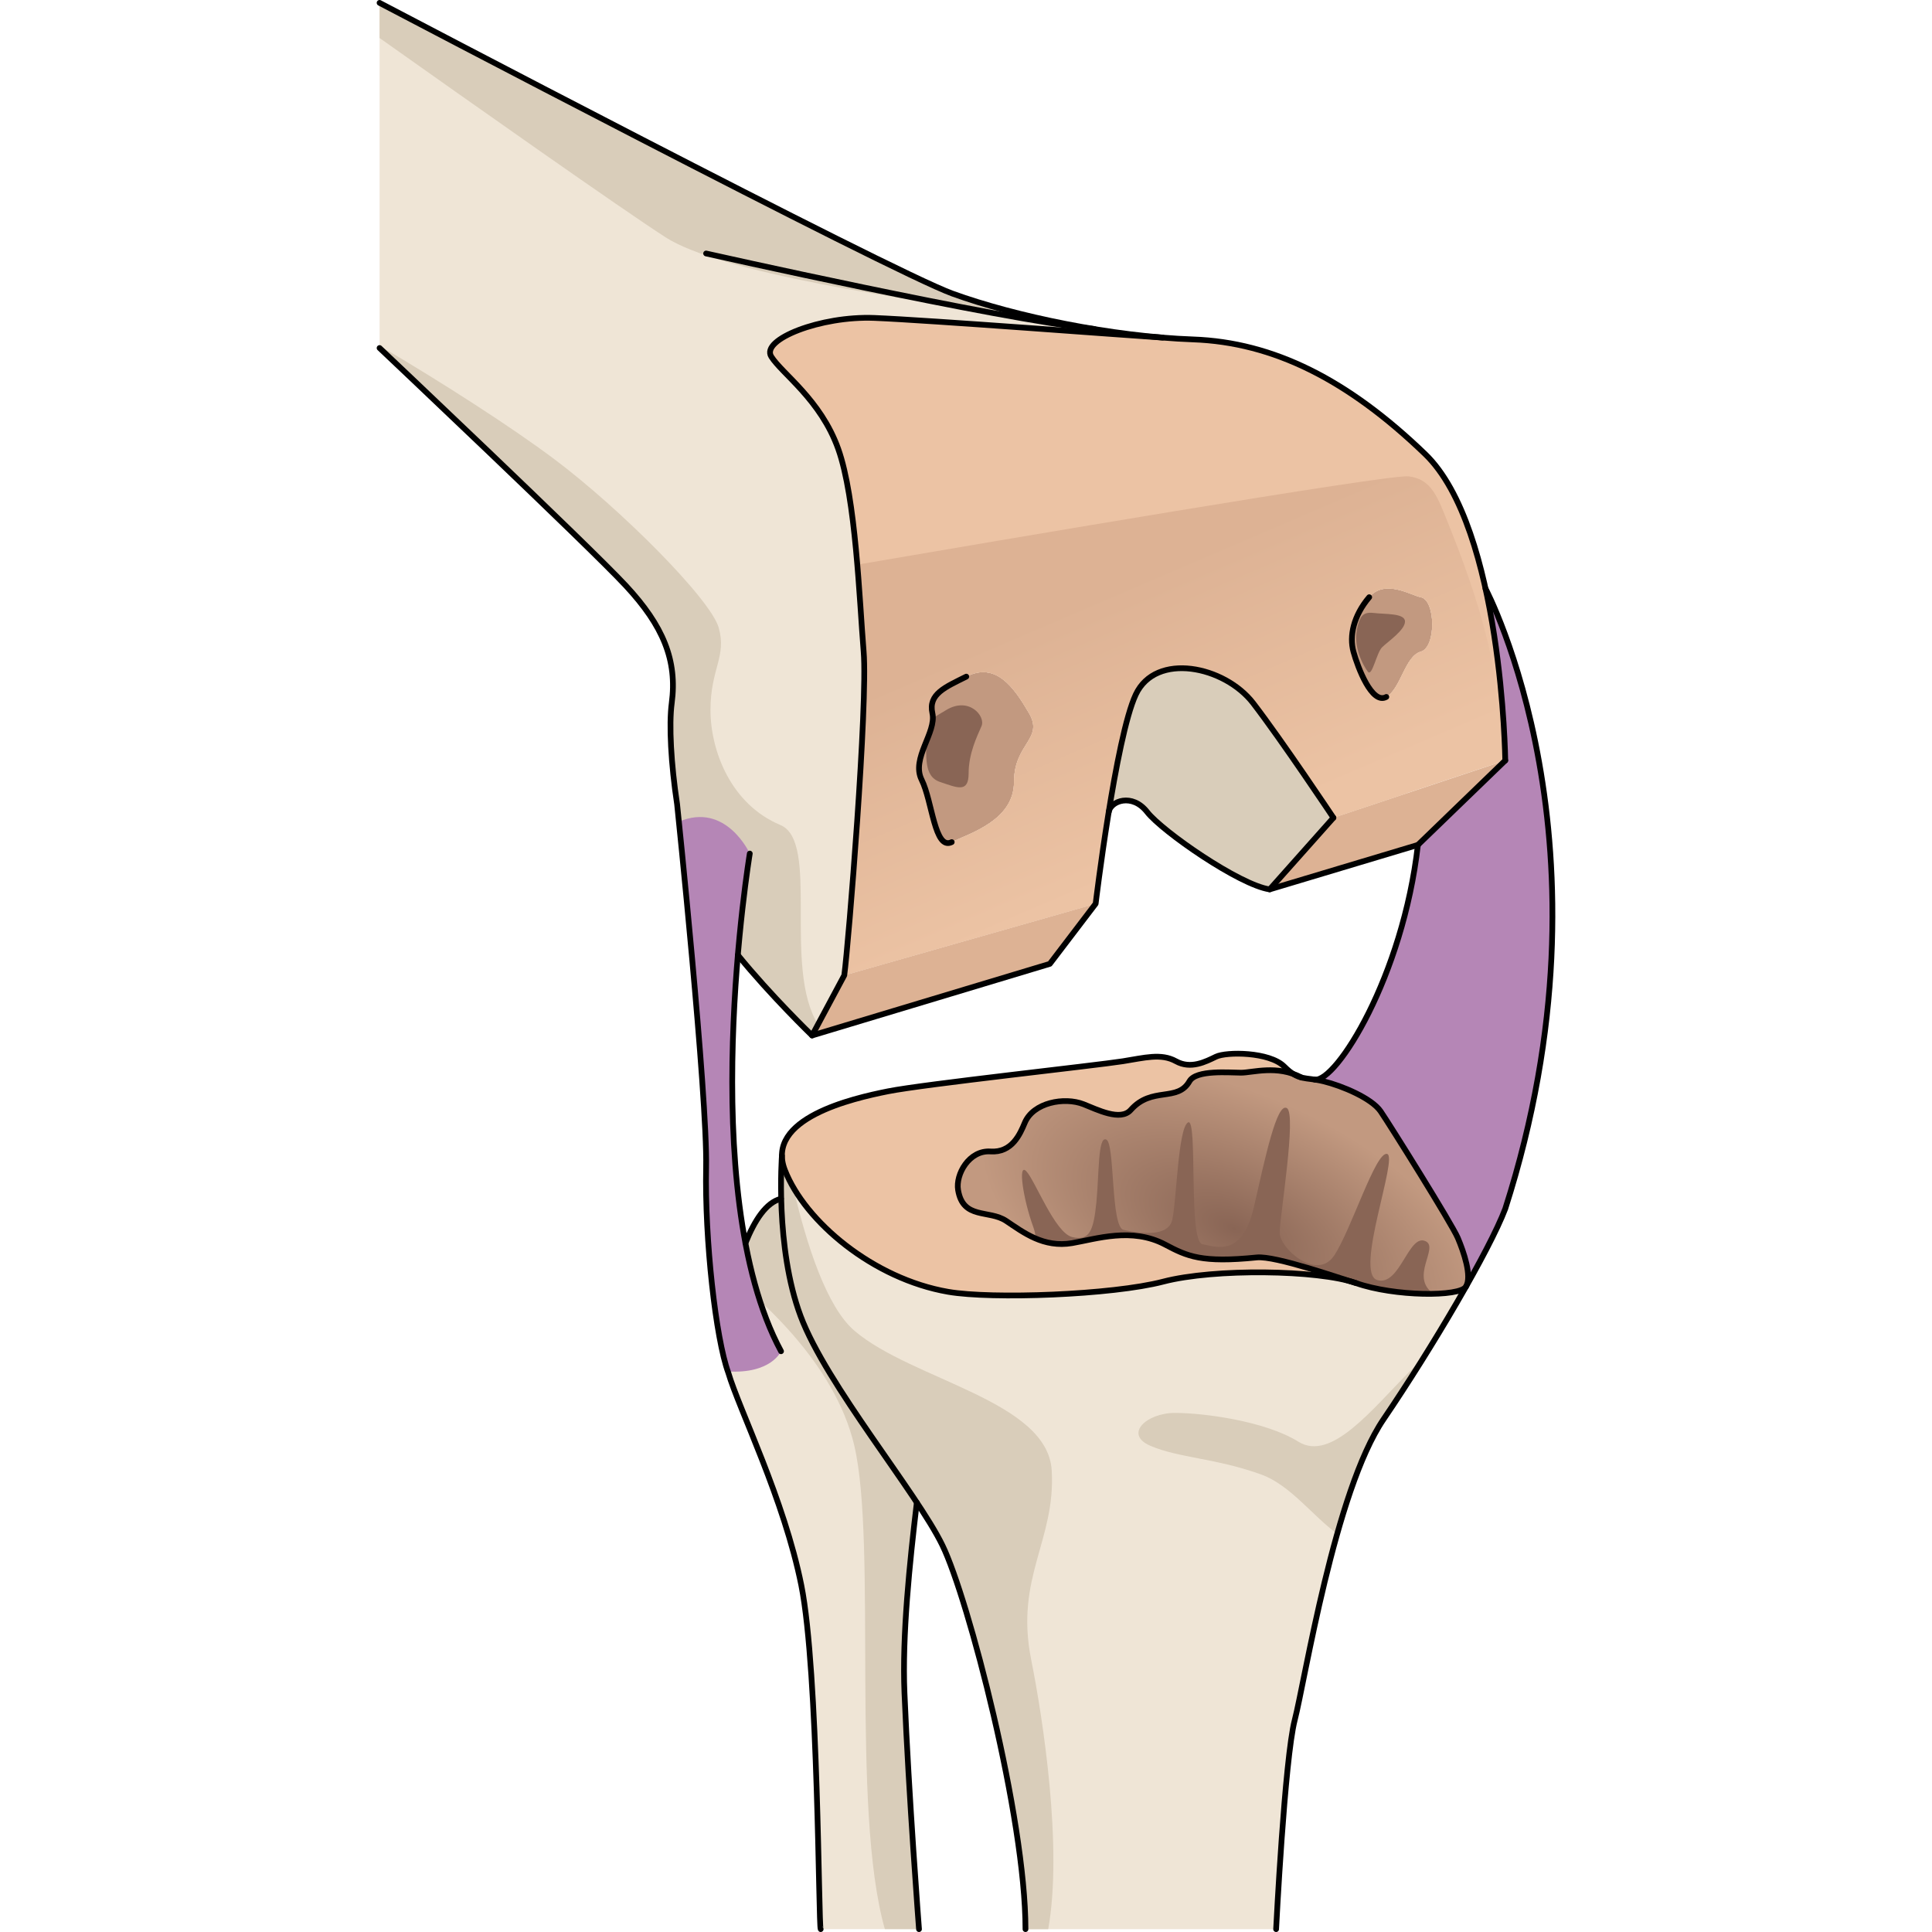 <?xml version="1.0" encoding="utf-8"?>
<!-- Created by: Science Figures, www.sciencefigures.org, Generator: Science Figures Editor -->
<!DOCTYPE svg PUBLIC "-//W3C//DTD SVG 1.1//EN" "http://www.w3.org/Graphics/SVG/1.1/DTD/svg11.dtd">
<svg version="1.1" id="Layer_1" xmlns="http://www.w3.org/2000/svg" xmlns:xlink="http://www.w3.org/1999/xlink" 
	 width="800px" height="800px" viewBox="0 0 205.781 337.326" enable-background="new 0 0 205.781 337.326"
	 xml:space="preserve">
<g>
	<g>
		<path fill="#C29980" d="M182.284,104.273c2.596,0.45,2.762,8.746,0,9.511c-2.745,0.766-3.494,6.481-6,7.893
			c-2.521,1.411-4.997-5.161-5.746-7.893c-0.752-2.73,0-6.271,2.744-9.511C176.043,101.017,180.635,103.972,182.284,104.273z"/>
		<path fill="#C29980" d="M113.899,124.528c2.625,4.5-2.626,5.25-2.626,12.002c0,6.752-7.877,9.002-10.877,10.502
			c-3.001,1.501-3.376-7.126-5.251-10.878c-1.875-3.75,2.625-8.252,1.875-11.626c-0.75-3.376,2.295-4.562,5.927-6.392
			C108.138,115.51,111.273,120.026,113.899,124.528z"/>
		<path fill="#896555" d="M179.539,108.518c0,1.501-3.001,3.511-4.005,4.502c-0.991,1.005-1.741,5.252-2.492,4.246
			c-0.75-0.99-2.76-4.486-1.755-7.997c0.405-1.396,0.751-2.491,2.746-2.25C176.043,107.273,179.539,107.019,179.539,108.518z"/>
		<path fill="#896555" d="M99.358,124.018c4.005-2.491,6.991,1.005,6.242,2.76c-0.75,1.741-2.251,4.741-2.251,8.252
			c0,3.496-1.996,2.491-4.996,1.5c-3.001-1.005-2.25-4.755-2.505-7.756C95.607,125.773,97.452,125.217,99.358,124.018z"/>
		<path fill="#B586B6" d="M193.599,102.757c0,0,23.81,44.755,3.449,108.296c-1.186,3.105-3.691,8.013-6.855,13.579
			c1.064-1.846-0.391-6.048-1.426-8.494c-1.035-2.445-11.928-19.819-13.488-22.1c-1.561-2.295-6.722-4.455-9.979-5.251
			c-0.569-0.135-1.064-0.226-1.514-0.285c3.75,0.466,15.378-17.989,18.004-40.99l15.258-14.733
			C197.048,132.779,196.853,117.537,193.599,102.757z"/>
		<polygon fill="#DDB294" points="197.048,132.779 181.79,147.512 155.909,155.284 167.042,142.771 		"/>
		<path fill="#ECC3A4" d="M136.63,58.902v-0.016c2.01,0.181,3.975,0.3,5.896,0.375c14.012,0.495,27.006,6.992,40.509,19.999
			c5.222,5.027,8.507,14.163,10.563,23.496c3.254,14.78,3.449,30.022,3.449,30.022l-30.006,9.992c0,0-9.003-13.488-14.014-20
			c-4.996-6.496-17-9.002-20.495-1.501c-1.695,3.662-3.421,12.469-4.726,20.51c-1.365,8.418-2.281,16.011-2.281,16.011
			l-43.885,12.497c0.75-5.627,4.126-47.366,3.376-56.504c-0.75-9.137-1.366-26.767-4.427-35.393
			c-3.076-8.627-9.827-13.129-11.703-16.129c-1.875-3,8.627-7.126,18.004-6.751C95.969,55.872,129.683,58.453,136.63,58.902z
			 M182.284,113.784c2.762-0.765,2.596-9.061,0-9.511c-1.649-0.301-6.241-3.257-9.002,0c-2.744,3.24-3.496,6.78-2.744,9.511
			c0.749,2.731,3.225,9.303,5.746,7.893C178.79,120.266,179.539,114.55,182.284,113.784z M111.273,136.53
			c0-6.751,5.251-7.502,2.626-12.002c-2.626-4.501-5.761-9.018-10.953-6.392c-3.632,1.83-6.677,3.015-5.927,6.392
			c0.75,3.375-3.751,7.876-1.875,11.626c1.875,3.752,2.25,12.379,5.251,10.878C103.396,145.532,111.273,143.282,111.273,136.53z"/>
		
			<radialGradient id="SVGID_1_" cx="149.676" cy="214.586" r="23.622" gradientTransform="matrix(0.405 -0.914 1.829 0.809 -303.351 177.739)" gradientUnits="userSpaceOnUse">
			<stop  offset="0" style="stop-color:#896555"/>
			<stop  offset="1" style="stop-color:#C29980"/>
		</radialGradient>
		<path fill="url(#SVGID_1_)" d="M161.431,188.128c0.705,0.18,1.424,0.224,2.355,0.374c0.449,0.06,0.944,0.15,1.514,0.285
			c3.257,0.796,8.418,2.956,9.979,5.251c1.561,2.28,12.453,19.654,13.488,22.1c1.035,2.446,2.49,6.648,1.426,8.494
			c-1.051,1.845-12.573,1.726-19.176-0.602c-0.074-0.029-0.164-0.045-0.254-0.075c-0.211-0.075-0.436-0.149-0.66-0.208
			c-0.016,0-0.045-0.018-0.061-0.018c-3.766-1.199-13.428-4.484-16.383-4.186c-9.633,0.99-12.154-0.194-16.01-2.25
			c-5.791-3.061-12.002-0.976-16.204-0.256c-5.041,0.871-8.552-1.874-11.552-3.87c-3.001-1.995-7.518-0.181-8.387-5.386
			c-0.45-2.731,1.905-6.991,5.656-6.736c3.751,0.239,5.161-3.031,5.987-4.998c1.484-3.57,6.932-4.56,10.246-3.255
			c2.402,0.931,6.467,3.03,8.253,1.005c3.69-4.17,8.161-1.32,10.263-5.011c1.154-2.04,6.991-1.501,9.001-1.501
			c1.771,0,5.356-1.094,9.093,0.211C160.5,187.827,160.966,188.008,161.431,188.128z"/>
		<path fill="#EFE5D6" d="M190.192,224.632c-4.201,7.426-9.543,16.038-14.404,23.18c-8.507,12.497-13.758,45.76-15.498,52.512
			c-1.756,6.751-3.256,36.503-3.256,36.503h-43.766c0-19.504-9.993-57.764-14.493-67.021c-1.005-2.085-2.581-4.636-4.471-7.472
			c-6.526-9.842-16.789-23.21-20.285-32.527c-2.535-6.753-3.241-14.778-3.391-20.51c-0.121-4.455,0.121-7.515,0.121-7.515
			c0,0.779,0.165,1.634,0.51,2.518c3.51,9.003,15.453,18.996,28.506,21.246c7.622,1.32,28.642,0.555,37.554-1.771
			c8.507-2.235,25.445-2.085,32.723-0.046c0.016,0,0.045,0.018,0.061,0.018c0.239,0.073,0.465,0.148,0.66,0.208
			c0.09,0.03,0.18,0.046,0.254,0.075C177.619,226.357,189.142,226.477,190.192,224.632z"/>
		<path fill="#D9CDBA" d="M167.042,142.771l-11.133,12.513c-5.252-0.75-18.755-10.126-21.381-13.504
			c-2.625-3.375-6.406-1.949-6.721,0c1.305-8.041,3.03-16.848,4.726-20.51c3.495-7.501,15.499-4.995,20.495,1.501
			C158.039,129.283,167.042,142.771,167.042,142.771z"/>
		<path fill="#ECC3A4" d="M158.46,186.207c0.584,0.584,1.08,1.005,1.545,1.29c-3.736-1.305-7.322-0.211-9.093-0.211
			c-2.01,0-7.847-0.539-9.001,1.501c-2.102,3.69-6.572,0.841-10.263,5.011c-1.786,2.025-5.851-0.074-8.253-1.005
			c-3.314-1.305-8.762-0.315-10.246,3.255c-0.826,1.967-2.236,5.237-5.987,4.998c-3.751-0.255-6.106,4.005-5.656,6.736
			c0.87,5.205,5.386,3.391,8.387,5.386c3,1.996,6.511,4.741,11.552,3.87c4.202-0.72,10.413-2.805,16.204,0.256
			c3.855,2.056,6.377,3.24,16.01,2.25c2.955-0.299,12.617,2.986,16.383,4.186c-7.277-2.039-24.216-2.189-32.723,0.046
			c-8.912,2.325-29.932,3.091-37.554,1.771c-13.053-2.25-24.996-12.243-28.506-21.246c-0.345-0.884-0.51-1.738-0.51-2.518
			c-0.045-7.158,12.888-10.114,18.514-11.239c6.256-1.246,36.263-4.501,41.019-5.252c3.736-0.6,6.678-1.439,9.258,0
			c2.596,1.44,5.19,0.075,6.992-0.795C148.347,183.626,155.864,183.626,158.46,186.207z"/>
		<path fill="#EFE5D6" d="M64.387,217.038c1.606-4.005,3.602-7.096,6.212-7.741h0.03c0.15,5.731,0.855,13.757,3.391,20.51
			c3.496,9.317,13.758,22.686,20.285,32.527c-1.26,10.578-2.581,23.226-2.16,33.233c0.75,18.004,2.535,41.259,2.535,41.259H77.515
			c-0.375-0.375-0.375-45.011-3.375-60.013c-3.001-15.004-10.878-30.758-12.753-37.135c-2.191-5.957-4.126-23.255-3.871-35.844
			c0.255-12.587-5.071-63.434-5.071-63.434c-1.065-6.992-1.44-13.878-0.93-17.63c1.005-7.501-1.5-13.502-8.012-20.495
			c-6.497-7.006-43-41.514-43-41.514V0.493c0,0,89.016,46.766,100.014,50.757c9.512,3.45,23.465,6.542,36.114,7.637v0.016
			c-6.947-0.45-40.661-3.03-49.738-3.392c-9.377-0.375-19.879,3.751-18.004,6.751c1.876,3,8.627,7.502,11.703,16.129
			c3.061,8.626,3.676,26.256,4.427,35.393c0.75,9.138-2.626,50.877-3.376,56.504l-5.626,10.503c0,0-7.202-6.962-12.948-14.029
			C61.882,180.595,61.207,200.235,64.387,217.038z"/>
		<polygon fill="#DDB294" points="125.526,157.791 117.53,168.292 76.015,180.791 81.641,170.288 		"/>
	</g>
	<path fill="#896555" d="M153.659,219.544c2.955-0.299,12.617,2.986,16.383,4.186c0.016,0,0.045,0.018,0.061,0.018
		c0.225,0.059,0.449,0.133,0.66,0.208c0.09,0.03,0.18,0.046,0.254,0.075c3.849,1.354,9.357,1.956,13.5,1.861
		c-4.219-2.918,0.979-7.998-1.352-9.162c-3-1.5-4.501,8-8.502,6.752c-4.002-1.251,3.751-21.506,1.751-22.007
		c-2-0.5-6.252,13.255-9.253,17.755c-3,4.5-9.502-1.25-9.502-4s3.001-20.756,1.25-21.756c-1.75-1-3.75,8.502-5.75,17.254
		s-6.502,7.002-9.002,6.502c-2.501-0.5-0.751-22.256-2.502-21.256s-2,13.753-2.75,17.004c-0.75,3.252-6.252,2.252-8.503,1.752
		c-2.25-0.502-1.501-15.004-3.001-15.755c-1.5-0.75-1.249,6.002-1.75,11.002c-0.5,5.003-1.25,6.753-4.25,6.003
		c-3.002-0.75-6.502-10.003-8.002-11.504c-1.5-1.5-0.5,5.002,1.236,9.749c0.312,0.853,0.41,1.492,0.371,1.991
		c1.857,0.801,3.961,1.251,6.438,0.822c4.202-0.72,10.413-2.805,16.204,0.256C141.505,219.35,144.026,220.534,153.659,219.544z"/>
	<g>
		<path fill="#D9CDBA" d="M117.856,256.742c-0.717-12.202-24.405-15.792-34.454-24.405c-4.813-4.125-8.306-14.838-10.643-24.881
			c-0.597-1.078-1.104-2.138-1.501-3.156c-0.345-0.884-0.51-1.738-0.51-2.518c0,0-0.239,3.06-0.12,7.515
			c0.149,5.731,0.855,13.757,3.391,20.51c3.496,9.317,13.758,22.686,20.285,32.527c1.891,2.836,3.466,5.387,4.471,7.472
			c4.501,9.257,14.493,47.517,14.493,67.021h3.976c2.565-14.237-0.931-36.839-2.976-47.065
			C111.397,275.404,118.575,268.944,117.856,256.742z"/>
		<path fill="#D9CDBA" d="M175.788,247.812c2.252-3.314,4.607-6.943,6.906-10.621c-0.832,0.786-1.637,1.57-2.391,2.324
			c-6.461,6.46-13.639,15.792-19.381,12.203c-5.742-3.59-16.51-5.024-21.533-5.024c-5.025,0-8.973,3.742-4.307,5.742
			c5.023,2.153,11.484,2.153,19.38,5.024c5.095,1.854,8.995,7.288,13.241,10.336C169.946,259.888,172.644,252.429,175.788,247.812z"
			/>
		<path fill="#D9CDBA" d="M63.067,166.762c5.731,7.067,12.948,14.029,12.948,14.029l1.034-1.931
			c-6.191-9.941,0.37-31.923-6.569-34.815c-8.613-3.589-12.203-12.92-12.203-20.098s2.871-9.331,1.436-14.356
			c-1.436-5.025-17.227-20.816-28.712-29.429c-7.46-5.595-19.462-13.31-30.499-19.8v0.4c0,0,36.504,34.508,43,41.514
			c6.512,6.993,9.002,12.994,8.012,20.495c-0.51,3.752-0.135,10.638,0.93,17.63c0,0,2.582,24.716,4.063,43.95l5.606,0.758
			C62.224,178.453,62.604,172.163,63.067,166.762z"/>
		<path fill="#D9CDBA" d="M100.516,51.25C89.518,47.259,0.502,0.493,0.502,0.493v6.142C16.96,18.298,42.357,36.209,50.38,41.4
			c9.5,6.147,41.182,10.987,63.896,13.847C109.199,54.054,104.471,52.685,100.516,51.25z"/>
		<path fill="#D9CDBA" d="M58.108,219.821c8.441,6.227,21.903,18.111,25.285,32.609c4.014,17.205-0.676,63.272,5.33,84.396h5.956
			c0,0-1.785-23.255-2.535-41.259c-0.42-10.008,0.9-22.655,2.16-33.233c-6.526-9.842-16.789-23.21-20.285-32.527
			c-2.536-6.753-3.241-14.778-3.391-20.51h-0.03c-2.611,0.646-4.606,3.721-6.227,7.727c-0.553-2.932-0.982-5.952-1.318-9.011
			l-5.465,3.241C57.69,214.084,57.87,216.984,58.108,219.821z"/>
	</g>
	<path fill="#B586B6" d="M70.596,235.929c-2.906-5.389-4.896-11.9-6.219-18.909c0,0.002-0.001,0.002-0.001,0.004
		c-0.011-0.06-0.02-0.121-0.031-0.179c-5.527-29.556,0.796-67.812,0.796-67.812s-4.12-9.091-12.377-5.57
		c1.134,11.142,4.96,49.645,4.755,60.373c-0.252,12.447,1.638,29.483,3.798,35.621C68.919,239.899,70.596,235.929,70.596,235.929z"
		/>
	<linearGradient id="SVGID_2_" gradientUnits="userSpaceOnUse" x1="123.276" y1="104.902" x2="141.947" y2="148.466">
		<stop  offset="0" style="stop-color:#DDB294"/>
		<stop  offset="1" style="stop-color:#ECC3A4"/>
	</linearGradient>
	<path fill="url(#SVGID_2_)" d="M194.271,129.002c4.532-8.562-5.036-32.234-7.052-37.271c-2.014-5.036-3.021-8.058-7.051-8.562
		c-3.377-0.421-73.597,11.535-96.258,15.42c0.482,5.71,0.782,11.247,1.107,15.196c0.75,9.138-2.626,50.877-3.376,56.504
		l43.885-12.497c0,0,0.916-7.593,2.281-16.011c1.305-8.041,3.03-16.848,4.726-20.51c3.495-7.501,15.499-4.995,20.495,1.501
		c5.011,6.512,14.014,20,14.014,20l12.621-4.203C187.754,134.292,193.298,130.843,194.271,129.002z M111.273,136.53
		c0,6.752-7.877,9.002-10.877,10.502c-3.001,1.501-3.376-7.126-5.251-10.878c-1.875-3.75,2.625-8.252,1.875-11.626
		c-0.75-3.376,2.295-4.562,5.927-6.392c5.191-2.626,8.327,1.89,10.953,6.392C116.524,129.028,111.273,129.778,111.273,136.53z
		 M182.284,113.784c-2.745,0.766-3.494,6.481-6,7.893c-2.521,1.411-4.997-5.161-5.746-7.893c-0.752-2.73,0-6.271,2.744-9.511
		c2.761-3.257,7.353-0.301,9.002,0C184.88,104.724,185.046,113.02,182.284,113.784z"/>
	<g>
		<path fill="none" stroke="#000000" stroke-linecap="round" stroke-linejoin="round" stroke-miterlimit="10" d="M57.514,44.258
			c0,0,50.62,11.396,67.819,13.199"/>
		<path fill="none" stroke="#000000" stroke-linecap="round" stroke-linejoin="round" stroke-miterlimit="10" d="M76.017,180.791
			l5.621-10.503c0.75-5.627,4.131-47.361,3.382-56.501c-0.75-9.14-1.367-26.77-4.435-35.396
			c-3.067-8.627-9.818-13.129-11.694-16.129c-1.875-3,8.627-7.126,18.005-6.751c9.377,0.376,44.993,3.11,50.315,3.431"/>
		<path fill="none" stroke="#000000" stroke-linecap="round" stroke-linejoin="round" stroke-miterlimit="10" d="M127.809,141.787
			c0.321-1.947,4.097-3.372,6.722,0c2.627,3.372,16.129,12.748,21.381,13.498l25.881-7.763l15.254-14.742"/>
		
			<line fill="none" stroke="#000000" stroke-linecap="round" stroke-linejoin="round" stroke-miterlimit="10" x1="167.04" y1="142.78" x2="155.911" y2="155.284"/>
		<path fill="none" stroke="#000000" stroke-linecap="round" stroke-linejoin="round" stroke-miterlimit="10" d="M102.94,118.138
			c-3.627,1.828-6.668,3.013-5.918,6.39c0.751,3.375-3.75,7.876-1.875,11.626c1.875,3.752,2.25,12.379,5.251,10.878"/>
		<path fill="none" stroke="#000000" stroke-linecap="round" stroke-linejoin="round" stroke-miterlimit="10" d="M173.29,104.273
			c-2.75,3.25-3.501,6.776-2.75,9.514c0.75,2.737,3.226,9.306,5.738,7.897"/>
		<path fill="none" stroke="#000000" stroke-linecap="round" stroke-linejoin="round" stroke-miterlimit="10" d="M99.773,225.55
			c-13.06-2.257-25.006-12.25-28.506-21.254c-3.5-9.002,11.752-12.504,18.004-13.753c6.252-1.25,36.258-4.5,41.009-5.252
			c3.737-0.59,6.675-1.439,9.265,0c2.591,1.44,5.182,0.083,6.994-0.792c1.812-0.876,9.325-0.876,11.916,1.715
			c2.59,2.59,3.603,1.788,6.853,2.577c3.25,0.79,8.405,2.961,9.972,5.242c1.566,2.283,12.446,19.66,13.482,22.11
			c1.037,2.451,2.489,6.644,1.437,8.488c-1.054,1.843-12.579,1.734-19.183-0.598c-6.604-2.333-24.783-2.591-33.696-0.26
			S107.385,226.866,99.773,225.55z"/>
		<path fill="none" stroke="#000000" stroke-linecap="round" stroke-linejoin="round" stroke-miterlimit="10" d="M65.14,149.032
			c0,0-9.717,58.764,5.456,86.896"/>
		<path fill="none" stroke="#000000" stroke-linecap="round" stroke-linejoin="round" stroke-miterlimit="10" d="M70.596,209.297
			c-2.604,0.649-4.597,3.731-6.216,7.747"/>
		<path fill="none" stroke="#000000" stroke-linecap="round" stroke-linejoin="round" stroke-miterlimit="10" d="M167.04,142.78
			c0,0-9.004-13.501-14.004-20.004c-5.002-6.501-17.006-9.001-20.506-1.5c-3.5,7.502-7.002,36.509-7.002,36.509l-8.001,10.503
			l-41.51,12.503c0,0-7.225-6.968-12.963-14.044"/>
		<path fill="none" stroke="#000000" stroke-linecap="round" stroke-linejoin="round" stroke-miterlimit="10" d="M0.5,0.5
			c0,0,89.021,46.759,100.023,50.76s28.007,7.501,42.01,8.002c14.003,0.5,27.007,7,40.509,20.004
			c13.504,13.003,14.004,53.513,14.004,53.513"/>
		<path fill="none" stroke="#000000" stroke-linecap="round" stroke-linejoin="round" stroke-miterlimit="10" d="M77.518,336.826
			c-0.375-0.375-0.375-45.011-3.376-60.013c-3-15.004-10.877-30.758-12.753-37.135c-2.188-5.949-4.126-23.255-3.875-35.839
			c0.25-12.585-5.065-63.434-5.065-63.434c-1.062-7.002-1.437-13.878-0.937-17.63c1.001-7.501-1.5-13.503-8.002-20.503
			C37.008,95.271,0.5,60.762,0.5,60.762"/>
		<path fill="none" stroke="#000000" stroke-linecap="round" stroke-linejoin="round" stroke-miterlimit="10" d="M94.303,262.342
			c-1.255,10.565-2.574,23.227-2.157,33.226c0.75,18.004,2.539,41.259,2.539,41.259"/>
		<path fill="none" stroke="#000000" stroke-linecap="round" stroke-linejoin="round" stroke-miterlimit="10" d="M163.792,188.499
			c3.744,0.473,15.375-17.986,18-40.978"/>
		<path fill="none" stroke="#000000" stroke-linecap="round" stroke-linejoin="round" stroke-miterlimit="10" d="M113.276,336.826
			c0-19.504-10.002-57.764-14.503-67.015c-4.501-9.253-20.254-28.008-24.756-40.01c-4.501-12.002-3.266-28.016-3.266-28.016"/>
		<path fill="none" stroke="#000000" stroke-linecap="round" stroke-linejoin="round" stroke-miterlimit="10" d="M193.593,102.76
			c0,0,23.82,44.761,3.453,108.288c-2.75,7.252-12.754,24.254-21.256,36.758s-13.752,45.762-15.502,52.513
			c-1.751,6.752-3.252,36.508-3.252,36.508"/>
		<path fill="none" stroke="#000000" stroke-linecap="round" stroke-linejoin="round" stroke-miterlimit="10" d="M161.476,188.137
			c-4.252-2.25-8.568-0.845-10.568-0.845s-7.836-0.551-9.002,1.5c-2.098,3.688-6.564,0.836-10.252,5.002
			c-1.793,2.025-5.855-0.061-8.252-1.001c-3.326-1.303-8.766-0.313-10.252,3.251c-0.824,1.972-2.23,5.252-5.981,5.002
			s-6.115,4.008-5.661,6.733c0.869,5.208,5.391,3.39,8.392,5.391c3,2.001,6.511,4.739,11.541,3.874
			c4.211-0.726,10.425-2.816,16.214,0.256c3.858,2.046,6.373,3.23,16.005,2.249c3.271-0.332,14.707,3.718,17.355,4.485"/>
	</g>
</g>
</svg>